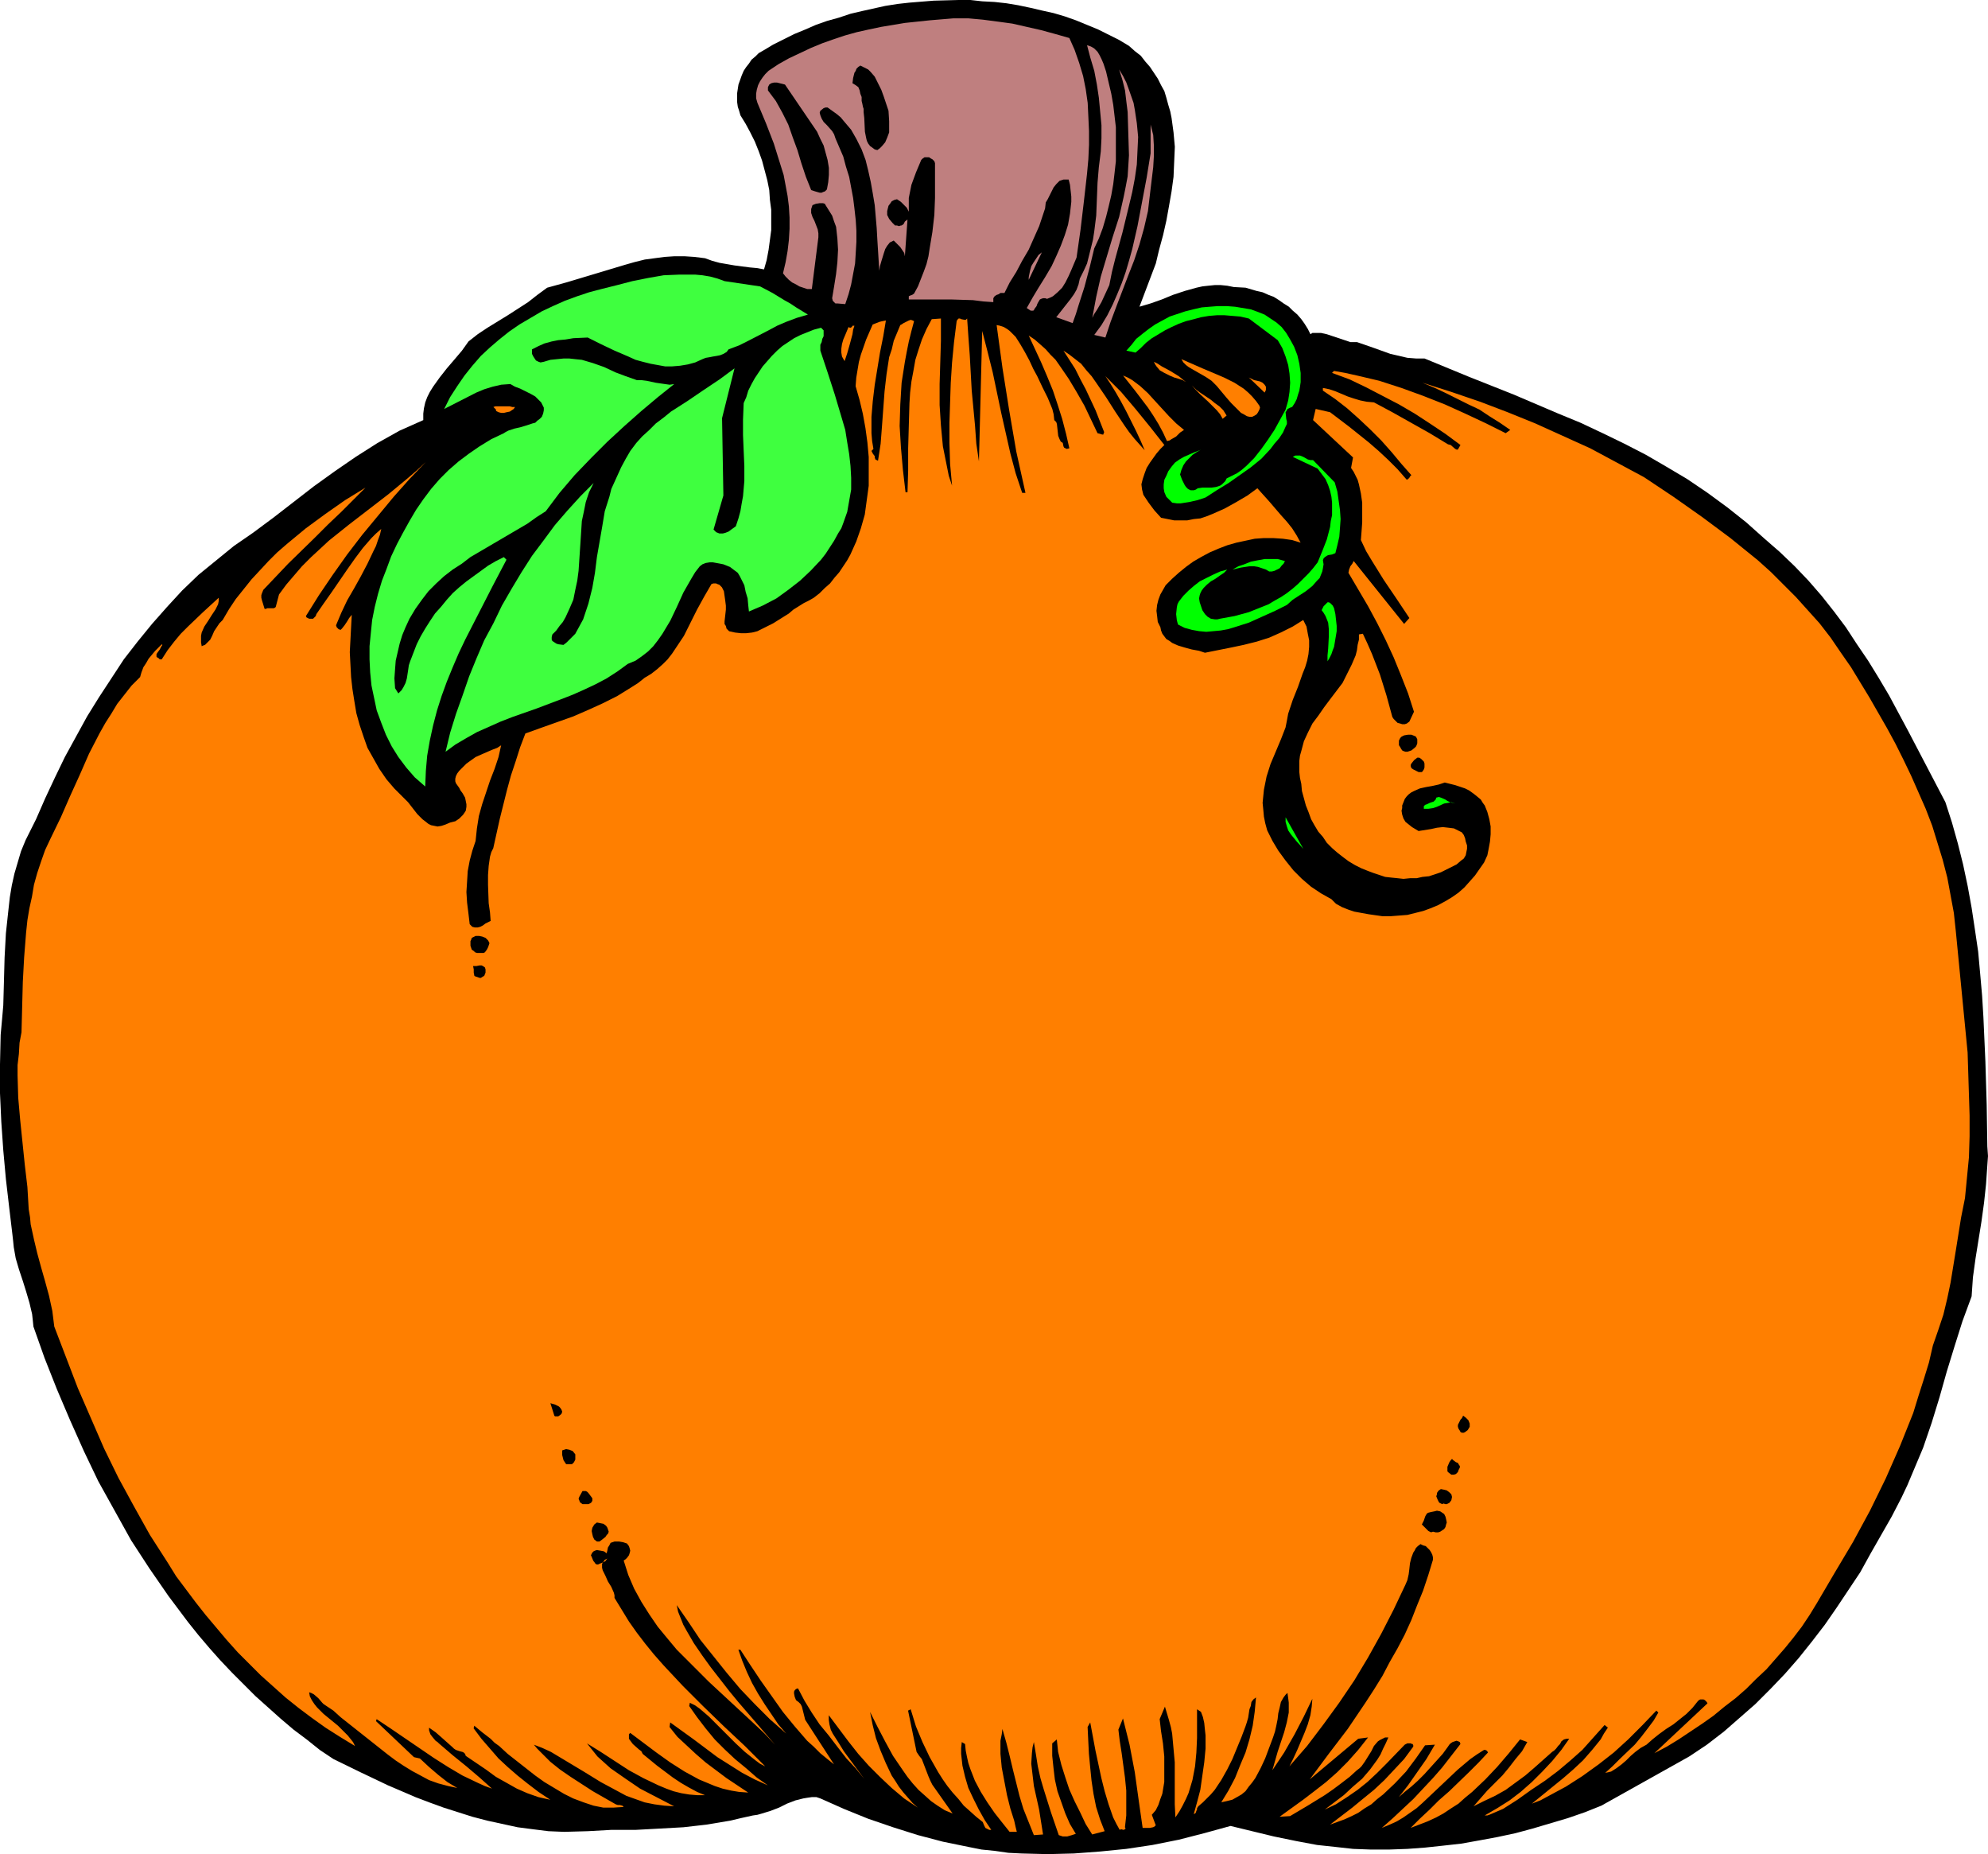 <?xml version="1.0" encoding="UTF-8" standalone="no"?>
<svg
   version="1.0"
   width="129.724mm"
   height="120.964mm"
   id="svg36"
   sodipodi:docname="Pumpkin 05.wmf"
   xmlns:inkscape="http://www.inkscape.org/namespaces/inkscape"
   xmlns:sodipodi="http://sodipodi.sourceforge.net/DTD/sodipodi-0.dtd"
   xmlns="http://www.w3.org/2000/svg"
   xmlns:svg="http://www.w3.org/2000/svg">
  <sodipodi:namedview
     id="namedview36"
     pagecolor="#ffffff"
     bordercolor="#000000"
     borderopacity="0.25"
     inkscape:showpageshadow="2"
     inkscape:pageopacity="0.0"
     inkscape:pagecheckerboard="0"
     inkscape:deskcolor="#d1d1d1"
     inkscape:document-units="mm" />
  <defs
     id="defs1">
    <pattern
       id="WMFhbasepattern"
       patternUnits="userSpaceOnUse"
       width="6"
       height="6"
       x="0"
       y="0" />
  </defs>
  <path
     style="fill:#000000;fill-opacity:1;fill-rule:evenodd;stroke:none"
     d="m 278.436,11.312 1.454,1.293 1.454,1.131 1.131,1.454 1.131,1.293 0.97,1.454 0.97,1.454 0.808,1.616 0.808,1.454 0.485,1.616 0.485,1.778 0.485,1.616 0.323,1.616 0.485,3.555 0.323,3.555 -0.162,3.717 -0.162,3.717 -0.485,3.555 -0.646,3.717 -0.646,3.555 -0.808,3.555 -0.97,3.555 -0.808,3.394 -4.04,10.666 2.747,-0.808 2.747,-0.97 2.747,-1.131 2.909,-0.97 2.909,-0.808 1.454,-0.323 1.454,-0.162 1.616,-0.162 h 1.454 l 1.616,0.162 1.616,0.323 2.909,0.162 2.747,0.808 1.454,0.323 1.454,0.646 1.293,0.485 1.293,0.808 1.131,0.808 1.293,0.808 0.97,0.97 1.131,0.97 0.97,1.131 0.808,1.131 0.808,1.293 0.646,1.293 0.485,-0.323 h 0.646 1.454 l 1.454,0.323 1.454,0.485 2.909,0.97 1.454,0.485 h 1.616 l 4.202,1.454 4.04,1.454 2.101,0.485 2.101,0.485 2.101,0.162 h 2.101 l 10.989,4.525 10.989,4.363 10.989,4.687 5.494,2.262 5.494,2.586 5.333,2.586 5.333,2.747 5.01,2.909 5.171,3.071 5.01,3.394 4.848,3.555 4.686,3.717 4.525,4.04 3.717,3.232 3.717,3.555 3.394,3.555 3.232,3.717 3.07,3.879 2.909,3.879 2.747,4.202 2.747,4.04 2.586,4.202 2.586,4.363 4.686,8.727 9.211,17.615 1.616,5.01 1.454,5.171 1.293,5.171 1.131,5.333 0.97,5.333 0.808,5.333 0.808,5.495 0.485,5.333 0.485,5.495 0.323,5.333 0.485,10.828 0.323,10.666 0.162,10.343 0.162,2.424 -0.162,2.262 -0.323,4.687 -0.485,4.525 -0.646,4.687 -1.454,9.05 -0.646,4.687 -0.323,4.687 -2.262,6.141 -1.939,6.141 -1.939,6.303 -1.778,6.303 -1.939,6.303 -2.101,6.141 -1.293,3.071 -1.293,3.071 -1.293,3.071 -1.454,3.071 -2.424,4.687 -2.586,4.525 -2.586,4.525 -2.586,4.687 -2.909,4.363 -2.909,4.363 -2.909,4.202 -3.232,4.202 -3.232,4.04 -3.394,3.879 -3.555,3.717 -3.717,3.717 -3.878,3.394 -3.878,3.394 -4.202,3.232 -4.363,2.909 -21.654,12.12 -4.04,1.616 -4.202,1.454 -4.363,1.293 -4.363,1.293 -4.202,1.131 -4.525,0.97 -4.363,0.808 -4.525,0.808 -4.363,0.485 -4.525,0.485 -4.363,0.323 -4.525,0.162 h -4.525 l -4.363,-0.162 -4.363,-0.485 -4.525,-0.485 -5.171,-0.97 -5.494,-1.131 -5.333,-1.293 -5.333,-1.293 -6.464,1.778 -6.302,1.616 -6.464,1.293 -6.464,0.97 -6.464,0.646 -6.464,0.485 -6.464,0.162 -6.464,-0.162 -3.232,-0.162 -3.394,-0.485 -3.232,-0.323 -3.232,-0.646 -6.302,-1.293 -6.141,-1.616 -6.141,-1.939 -6.141,-2.101 -5.979,-2.424 -5.818,-2.586 -0.97,-0.323 h -1.131 l -1.131,0.162 -0.97,0.162 -1.939,0.485 -2.101,0.808 -1.939,0.97 -2.101,0.808 -2.101,0.646 -1.131,0.323 -1.131,0.162 -2.909,0.646 -2.747,0.646 -2.909,0.485 -2.909,0.485 -5.656,0.646 -5.818,0.323 -5.979,0.323 h -5.979 l -5.818,0.323 -5.818,0.162 -3.878,-0.162 -3.878,-0.485 -3.717,-0.485 -3.717,-0.808 -3.717,-0.808 -3.717,-0.97 -3.555,-1.131 -3.555,-1.131 -3.555,-1.293 -3.394,-1.293 -6.787,-2.909 -6.787,-3.232 -6.626,-3.232 -3.394,-2.262 -3.232,-2.586 -3.232,-2.424 -3.232,-2.747 -3.07,-2.747 -3.07,-2.747 -2.909,-2.909 -2.909,-2.909 -2.909,-3.071 -2.586,-2.909 -2.747,-3.232 -2.586,-3.232 -2.424,-3.232 -2.424,-3.232 -4.686,-6.787 -4.525,-6.949 -4.04,-7.272 -4.04,-7.272 -3.555,-7.434 -3.394,-7.596 -3.232,-7.596 -3.07,-7.757 L 8.242,327.092 8.08,325.476 7.918,324.021 7.272,321.274 6.464,318.527 5.656,315.941 4.686,313.032 3.878,310.285 3.394,307.537 3.232,305.921 3.07,304.467 2.262,297.679 1.454,290.73 0.808,283.619 0.323,276.67 0,269.56 v -7.111 l 0.162,-7.272 0.323,-3.555 0.323,-3.717 0.162,-5.818 0.162,-5.979 0.323,-5.979 0.646,-5.979 0.323,-2.909 0.485,-2.909 0.646,-2.909 0.808,-2.747 0.808,-2.747 1.131,-2.747 1.293,-2.586 1.293,-2.586 2.262,-5.171 2.424,-5.171 2.424,-5.01 2.747,-5.01 2.747,-5.01 2.909,-4.687 3.07,-4.687 3.07,-4.687 3.394,-4.363 3.555,-4.363 3.717,-4.202 3.717,-4.04 4.04,-3.879 4.363,-3.555 4.363,-3.555 4.686,-3.232 5.01,-3.717 5.01,-3.879 5.01,-3.879 5.171,-3.717 5.171,-3.555 5.333,-3.394 5.494,-3.071 2.909,-1.293 2.909,-1.293 v -1.616 l 0.162,-1.293 0.323,-1.454 0.485,-1.293 0.646,-1.293 0.808,-1.293 1.616,-2.262 1.778,-2.262 1.939,-2.262 1.778,-2.101 1.616,-2.262 2.262,-1.778 2.424,-1.616 5.01,-3.071 5.01,-3.232 2.262,-1.778 2.424,-1.778 4.686,-1.293 4.848,-1.454 4.848,-1.454 4.848,-1.454 2.262,-0.646 2.586,-0.646 2.424,-0.323 2.424,-0.323 2.424,-0.162 h 2.586 l 2.424,0.162 2.586,0.323 1.778,0.646 1.778,0.485 3.717,0.646 3.717,0.485 1.778,0.162 1.778,0.323 0.646,-2.262 0.485,-2.586 0.323,-2.424 0.323,-2.424 V 54.3 51.714 l -0.323,-2.424 -0.162,-2.424 -0.485,-2.424 -0.646,-2.424 -0.646,-2.424 -0.808,-2.262 -0.97,-2.424 -1.131,-2.262 -1.131,-2.101 -1.293,-2.101 -0.323,-1.131 -0.323,-0.97 -0.162,-1.131 V 22.948 l 0.323,-2.101 0.808,-2.262 0.485,-1.131 0.646,-0.97 0.646,-0.808 0.646,-0.97 0.97,-0.808 0.808,-0.808 1.131,-0.646 2.424,-1.454 2.586,-1.293 2.586,-1.293 2.747,-1.131 2.586,-1.131 2.747,-0.97 2.909,-0.808 2.909,-0.97 2.747,-0.646 2.909,-0.646 2.909,-0.646 3.07,-0.485 2.909,-0.323 5.979,-0.485 L 236.421,0 h 2.909 l 2.909,0.323 3.07,0.162 2.909,0.323 2.909,0.485 3.07,0.646 2.747,0.646 2.909,0.646 2.747,0.808 2.747,0.97 2.747,1.131 2.747,1.131 2.586,1.293 2.586,1.293 z"
     id="path1" />
  <path
     style="fill:#bf7f7f;fill-opacity:1;fill-rule:evenodd;stroke:none"
     d="m 263.731,9.373 1.293,2.909 1.131,3.232 0.97,3.232 0.646,3.232 0.485,3.394 0.162,3.394 0.162,3.555 v 3.394 l -0.162,3.555 -0.323,3.555 -0.808,7.111 -0.808,6.787 -0.97,6.787 -1.293,3.071 -0.646,1.454 -0.808,1.616 -0.808,1.293 -1.131,1.131 -1.131,0.97 -0.646,0.323 -0.808,0.323 -0.485,-0.162 h -0.485 l -0.485,0.162 -0.323,0.162 -0.485,0.808 -0.162,0.323 -0.162,0.485 -0.485,0.646 -0.162,0.323 -0.162,0.162 h -0.323 -0.323 l -0.485,-0.323 -0.485,-0.323 1.454,-2.586 1.454,-2.424 1.616,-2.586 1.616,-2.747 1.131,-2.424 1.131,-2.586 0.97,-2.586 0.808,-2.586 0.485,-2.747 0.323,-2.909 v -1.293 l -0.162,-1.454 -0.162,-1.454 -0.323,-1.293 h -0.646 -0.646 l -0.485,0.162 -0.485,0.162 -0.808,0.808 -0.646,0.808 -0.97,1.939 -0.485,0.97 -0.485,0.808 -0.162,1.454 -0.485,1.454 -0.97,2.909 -1.293,2.909 -1.293,2.909 -1.616,2.747 -1.454,2.747 -1.616,2.586 -1.293,2.586 h -0.485 -0.485 l -0.485,0.323 -0.485,0.162 -0.485,0.323 -0.323,0.485 v 0.485 0.485 l -2.424,-0.162 -2.586,-0.323 -5.171,-0.162 h -5.333 -5.333 V 73.531 73.208 73.046 l 0.323,-0.162 0.485,-0.162 0.485,-0.323 0.97,-1.778 1.454,-3.717 0.646,-1.778 0.485,-1.939 0.323,-2.101 0.646,-3.879 0.485,-4.202 0.162,-4.202 V 40.24 l -0.162,-0.485 -0.485,-0.485 -0.323,-0.162 -0.485,-0.323 h -0.485 -0.646 l -0.485,0.323 -0.323,0.323 -1.293,3.071 -1.131,3.071 -0.323,1.616 -0.323,1.616 v 1.616 1.778 l -0.485,-0.97 -0.646,-0.646 -0.808,-0.808 -0.97,-0.646 -0.646,0.162 -0.646,0.323 -0.323,0.485 -0.485,0.646 -0.162,0.646 -0.162,0.646 v 0.485 0.485 l 0.485,0.97 0.808,0.97 0.323,0.323 0.323,0.323 h 0.485 l 0.485,0.162 0.485,-0.162 h 0.162 l 0.485,-0.323 0.323,-0.646 0.646,-0.485 -0.646,9.05 -0.162,-0.808 -0.323,-0.485 -0.646,-0.97 -0.808,-0.808 -0.808,-0.808 -0.97,0.485 -0.646,0.808 -0.485,0.808 -0.323,0.97 -0.646,2.101 -0.323,1.131 -0.162,1.131 -0.162,-2.424 -0.162,-2.586 -0.162,-2.586 -0.162,-2.909 -0.485,-5.656 -0.485,-2.909 -0.485,-2.747 -0.646,-2.909 -0.646,-2.586 -0.97,-2.586 -1.293,-2.586 -1.293,-2.262 -1.778,-2.101 -0.808,-0.97 -0.97,-0.808 -1.131,-0.808 -1.131,-0.808 h -0.485 l -0.485,0.162 -0.808,0.646 -0.162,0.485 0.162,0.646 0.323,0.808 0.485,0.808 0.808,0.808 1.293,1.454 0.485,0.808 0.323,0.97 0.97,2.262 0.97,2.262 0.646,2.424 0.808,2.586 0.485,2.586 0.485,2.586 0.323,2.586 0.323,2.909 0.162,2.586 v 2.747 l -0.162,2.747 -0.162,2.586 -0.485,2.586 -0.485,2.586 -0.646,2.424 -0.808,2.424 -1.939,-0.162 h -0.485 l -0.323,-0.323 -0.323,-0.323 -0.162,-0.646 0.485,-2.909 0.485,-3.071 0.323,-2.909 0.162,-3.071 -0.162,-2.747 -0.162,-1.454 -0.162,-1.454 -0.485,-1.293 -0.485,-1.454 -0.808,-1.293 -0.808,-1.293 -0.162,-0.323 -0.485,-0.162 h -0.808 l -0.97,0.162 -0.808,0.323 -0.323,0.97 v 0.97 l 0.323,0.97 0.485,0.97 0.808,2.101 0.162,0.97 v 0.97 l -1.616,12.767 h -1.131 l -0.97,-0.323 -0.97,-0.323 -0.808,-0.485 -0.97,-0.485 -0.808,-0.646 -0.808,-0.808 -0.646,-0.808 0.646,-2.747 0.485,-2.747 0.323,-2.747 0.162,-2.747 v -2.747 l -0.162,-2.747 -0.323,-2.586 -0.485,-2.586 -0.485,-2.586 -0.808,-2.586 -0.808,-2.586 -0.808,-2.586 -1.939,-5.01 -2.101,-5.01 -0.323,-1.131 v -1.131 l 0.162,-0.97 0.323,-1.131 0.485,-0.97 0.646,-0.97 0.646,-0.808 0.808,-0.808 2.424,-1.616 2.586,-1.454 2.747,-1.293 2.747,-1.293 2.747,-1.131 2.747,-0.97 2.909,-0.97 2.909,-0.808 2.909,-0.646 3.07,-0.646 5.818,-0.97 6.141,-0.646 5.818,-0.485 h 3.717 l 3.555,0.323 3.717,0.485 3.555,0.485 3.555,0.808 3.555,0.808 3.555,0.97 z"
     id="path2" />
  <path
     style="fill:#bf7f7f;fill-opacity:1;fill-rule:evenodd;stroke:none"
     d="m 272.78,17.615 0.646,2.747 0.646,2.747 0.485,2.747 0.323,2.747 0.323,2.747 v 2.909 2.747 2.747 l -0.323,2.909 -0.323,2.747 -0.485,2.747 -0.646,2.747 -0.646,2.586 -0.808,2.747 -0.97,2.586 -1.131,2.424 -1.131,4.687 -1.293,4.848 -1.454,4.525 -0.646,2.101 -0.808,2.262 -4.04,-1.454 1.778,-2.262 1.778,-2.262 0.808,-1.131 0.646,-1.131 0.485,-1.293 0.323,-1.454 0.97,-1.939 0.808,-1.778 0.485,-1.939 0.485,-1.939 0.485,-1.939 0.323,-2.101 0.485,-3.879 0.162,-4.04 0.162,-4.04 0.323,-3.879 0.485,-3.879 0.162,-3.232 V 30.867 l -0.323,-3.394 -0.323,-3.394 -0.485,-3.232 -0.646,-3.394 -0.97,-3.232 -0.808,-3.071 0.97,0.323 0.808,0.485 0.808,0.808 0.485,0.808 0.485,0.97 0.485,1.131 z"
     id="path3" />
  <path
     style="fill:#000000;fill-opacity:1;fill-rule:evenodd;stroke:none"
     d="m 219.129,27.312 0.162,2.586 v 1.454 1.293 l -0.485,1.293 -0.485,1.131 -0.808,0.97 -0.485,0.485 -0.646,0.485 -0.646,-0.162 -0.646,-0.485 -0.485,-0.323 -0.485,-0.646 -0.323,-0.646 -0.162,-0.646 -0.323,-1.616 -0.162,-3.394 -0.162,-1.454 v -0.808 l -0.162,-0.485 -0.162,-0.808 -0.162,-0.646 v -0.97 l -0.323,-0.808 -0.162,-0.808 -0.323,-0.808 -0.646,-0.485 -0.808,-0.485 0.162,-1.293 0.323,-1.293 0.323,-0.485 0.162,-0.485 0.485,-0.485 0.485,-0.323 0.646,0.323 0.646,0.323 0.646,0.323 0.646,0.646 0.97,1.131 0.808,1.616 0.808,1.616 0.646,1.778 z"
     id="path4" />
  <path
     style="fill:#000000;fill-opacity:1;fill-rule:evenodd;stroke:none"
     d="m 201.515,32.483 0.808,1.778 0.808,1.616 0.485,1.778 0.485,1.778 0.323,1.939 v 1.778 l -0.162,1.778 -0.323,1.778 -0.485,0.485 -0.485,0.162 -0.323,0.162 h -0.485 l -1.131,-0.323 -0.97,-0.323 -1.293,-3.232 -1.131,-3.394 -0.97,-3.232 -1.131,-3.071 -1.131,-3.232 -1.454,-2.909 -1.616,-2.909 -0.97,-1.293 -0.97,-1.293 v -0.485 -0.323 l 0.323,-0.646 0.485,-0.323 0.646,-0.162 h 0.808 l 0.646,0.162 0.646,0.162 0.646,0.162 z"
     id="path5" />
  <path
     style="fill:#bf7f7f;fill-opacity:1;fill-rule:evenodd;stroke:none"
     d="m 273.588,70.299 -0.97,2.101 -0.97,2.101 -1.131,1.939 -0.646,0.97 -0.485,0.97 0.485,-2.586 0.485,-2.586 1.131,-5.01 1.454,-4.848 1.454,-4.848 1.616,-5.01 1.131,-5.01 0.485,-2.424 0.485,-2.586 0.162,-2.586 0.162,-2.586 -0.162,-5.333 -0.162,-5.333 -0.323,-2.586 -0.323,-2.747 -0.646,-2.586 -0.808,-2.586 0.97,1.616 0.808,1.616 0.646,1.778 1.131,3.232 0.323,1.778 0.485,3.232 0.323,3.394 -0.162,3.394 -0.162,3.394 -0.485,3.394 -0.646,3.394 -0.808,3.394 -1.616,6.626 -1.778,6.464 -0.808,3.232 z"
     id="path6" />
  <path
     style="fill:#bf7f7f;fill-opacity:1;fill-rule:evenodd;stroke:none"
     d="m 283.123,52.037 -0.97,4.202 -1.131,4.04 -1.293,3.879 -1.454,3.717 -2.909,7.596 -1.454,3.879 -1.293,3.879 -2.747,-0.646 1.778,-2.424 1.454,-2.424 1.293,-2.586 1.131,-2.586 1.131,-2.747 0.97,-2.747 0.808,-2.747 0.808,-2.909 1.293,-5.656 2.262,-11.959 0.97,-5.979 v -7.111 l 0.646,2.586 0.162,2.586 v 2.586 l -0.162,2.747 -0.646,5.333 z"
     id="path7" />
  <path
     style="fill:#3fff3f;fill-opacity:1;fill-rule:evenodd;stroke:none"
     d="m 187.456,70.622 3.07,1.616 2.909,1.778 1.454,0.808 1.454,0.97 2.909,1.778 -2.747,0.808 -2.586,0.97 -2.262,0.97 -2.424,1.293 -4.686,2.424 -2.262,1.131 -2.586,0.97 -0.485,0.646 -0.808,0.485 -0.808,0.323 -0.808,0.162 -0.97,0.162 -0.808,0.162 -0.97,0.162 -0.808,0.323 -1.778,0.808 -1.778,0.485 -1.939,0.323 -1.939,0.162 h -1.778 l -1.778,-0.323 -1.778,-0.323 -1.939,-0.485 -1.778,-0.485 -1.778,-0.808 -3.394,-1.454 -3.394,-1.616 -3.232,-1.616 -3.555,0.162 -1.939,0.323 -1.778,0.162 -1.616,0.323 -1.778,0.485 -1.454,0.646 -1.616,0.808 v 0.485 0.646 l 0.323,0.646 0.323,0.485 0.323,0.485 0.646,0.323 0.485,0.162 0.808,-0.162 1.616,-0.485 1.616,-0.162 1.616,-0.162 h 1.454 l 1.454,0.162 1.616,0.162 2.747,0.808 2.747,0.97 2.747,1.293 2.586,0.97 2.747,0.97 h 1.131 l 1.293,0.162 2.262,0.485 2.262,0.323 1.131,0.162 1.131,-0.162 -4.04,3.232 -4.04,3.394 -4.202,3.717 -4.202,3.879 -4.04,4.04 -4.04,4.202 -3.717,4.363 -3.394,4.525 -2.262,1.454 -2.262,1.616 -4.686,2.747 -4.686,2.747 -4.686,2.747 -2.101,1.616 -2.262,1.454 -2.101,1.616 -1.939,1.778 -1.939,1.939 -1.616,2.101 -1.616,2.262 -1.454,2.424 -0.97,2.101 -0.808,1.939 -0.646,2.101 -0.485,2.101 -0.485,2.101 -0.162,2.101 -0.162,2.263 0.162,2.424 0.808,1.293 0.808,-0.808 0.485,-0.808 0.485,-0.97 0.323,-1.131 0.323,-2.101 0.162,-1.131 0.323,-0.97 0.808,-2.101 0.808,-2.101 0.97,-1.939 1.131,-1.939 1.131,-1.778 1.293,-1.939 1.454,-1.616 1.454,-1.778 1.454,-1.616 1.616,-1.454 1.778,-1.454 1.778,-1.293 1.778,-1.293 1.778,-1.293 1.939,-1.131 1.939,-0.97 0.646,0.646 -3.394,6.464 -3.394,6.626 -3.394,6.626 -1.616,3.394 -1.454,3.394 -1.454,3.555 -1.293,3.555 -1.131,3.555 -0.97,3.717 -0.808,3.717 -0.646,3.717 -0.323,3.717 -0.162,3.879 -2.586,-2.263 -2.101,-2.424 -1.939,-2.586 -1.616,-2.586 -1.454,-2.909 -1.131,-2.909 -1.131,-3.071 -0.646,-3.071 -0.646,-3.071 -0.323,-3.232 -0.162,-3.232 v -3.232 l 0.323,-3.232 0.323,-3.232 0.646,-3.232 0.808,-3.232 0.97,-3.232 1.131,-2.909 1.131,-3.071 1.454,-3.071 1.454,-2.747 1.616,-2.909 1.616,-2.747 1.778,-2.586 1.939,-2.586 2.101,-2.424 2.262,-2.262 2.424,-2.101 2.586,-1.939 2.586,-1.778 2.909,-1.778 3.07,-1.454 0.485,-0.323 0.646,-0.323 1.454,-0.485 1.454,-0.323 1.616,-0.485 1.454,-0.485 0.646,-0.162 0.485,-0.485 0.646,-0.485 0.485,-0.485 0.323,-0.808 0.162,-0.808 v -0.646 l -0.323,-0.646 -0.323,-0.646 -0.485,-0.485 -0.97,-0.97 -1.131,-0.646 -1.293,-0.646 -1.293,-0.646 -1.293,-0.485 -1.131,-0.646 -2.262,0.162 -2.101,0.485 -2.101,0.646 -1.939,0.808 -7.918,4.04 1.454,-2.909 1.778,-2.747 1.778,-2.586 1.939,-2.424 2.101,-2.424 2.262,-2.101 2.262,-1.939 2.424,-1.939 2.586,-1.778 2.747,-1.616 2.747,-1.616 2.747,-1.293 2.909,-1.293 3.07,-1.131 2.909,-0.97 3.07,-0.808 3.878,-0.97 3.717,-0.97 4.04,-0.808 3.717,-0.646 3.878,-0.162 h 1.939 1.939 l 1.778,0.162 1.939,0.323 1.778,0.485 1.778,0.646 z"
     id="path8" />
  <path
     style="fill:#bf7f7f;fill-opacity:1;fill-rule:evenodd;stroke:none"
     d="M 253.712,69.006 V 68.36 l 0.323,-1.616 0.323,-1.131 0.485,-0.808 0.646,-0.97 0.646,-0.97 0.808,-0.646 z"
     id="path9" />
  <path
     style="fill:#ff7f00;fill-opacity:1;fill-rule:evenodd;stroke:none"
     d="m 218.483,79.026 -0.646,3.879 -0.808,4.04 -1.293,7.919 -0.485,4.04 -0.323,3.879 v 2.101 1.939 l 0.162,1.939 0.323,1.939 -0.323,0.323 -0.162,0.162 0.162,0.323 0.162,0.323 0.485,0.646 v 0.323 l 0.162,0.485 0.646,0.323 0.646,-4.202 0.323,-4.202 0.646,-8.727 0.485,-4.202 0.646,-4.202 0.646,-1.939 0.485,-2.101 0.808,-1.939 0.808,-1.939 0.323,-0.162 0.485,-0.323 0.97,-0.485 0.323,-0.162 0.485,-0.162 0.485,0.162 0.323,0.162 -0.646,2.424 -0.646,2.586 -0.485,2.424 -0.485,2.586 -0.808,5.171 -0.323,5.333 -0.162,5.333 0.323,5.333 0.485,5.495 0.646,5.495 h 0.485 l 0.162,-5.333 v -5.495 l 0.162,-5.656 0.162,-5.495 0.162,-2.586 0.323,-2.747 0.485,-2.586 0.485,-2.747 0.808,-2.586 0.808,-2.424 1.131,-2.586 1.293,-2.424 2.262,-0.162 v 5.495 l -0.162,5.333 -0.162,5.333 v 5.171 l 0.323,5.01 0.485,5.171 0.485,2.424 0.485,2.424 0.485,2.424 0.808,2.424 -0.485,-5.333 -0.162,-5.171 v -5.01 l 0.162,-5.01 0.162,-4.848 0.323,-5.01 0.485,-5.01 0.646,-5.171 0.162,-0.323 0.323,-0.323 h 0.323 l 0.323,0.162 0.808,0.162 h 0.323 l 0.323,-0.323 0.323,4.687 0.323,4.363 0.485,8.727 0.808,8.565 0.323,4.525 0.646,4.363 0.808,-32.16 1.293,5.01 1.293,5.171 2.101,10.02 1.131,5.01 1.131,5.01 1.293,4.848 1.616,4.848 h 0.808 l -2.262,-10.181 -1.778,-10.343 -1.616,-10.181 -1.454,-10.666 0.808,0.162 0.97,0.323 0.808,0.485 0.646,0.485 0.808,0.808 0.646,0.646 1.131,1.778 1.131,1.939 1.131,2.101 0.97,2.101 0.97,1.778 1.293,2.747 0.646,1.293 0.646,1.293 1.131,2.747 0.323,1.293 0.162,1.454 0.485,0.485 0.162,0.485 0.162,1.454 0.162,1.454 0.323,0.808 0.323,0.646 0.323,0.162 0.162,0.162 0.162,0.808 0.162,0.323 0.323,0.162 0.323,0.162 0.646,-0.162 -0.808,-3.555 -0.97,-3.717 -1.131,-3.555 -1.131,-3.394 -1.454,-3.555 -1.454,-3.394 -3.07,-6.626 1.454,0.97 1.293,1.131 1.454,1.293 1.131,1.293 1.293,1.293 1.131,1.616 2.101,3.071 1.939,3.232 1.939,3.394 1.616,3.394 1.616,3.394 0.646,0.162 0.485,0.162 h 0.323 v -0.162 l 0.162,-0.323 v -0.162 l -2.101,-5.333 -2.424,-5.171 -1.293,-2.424 -1.293,-2.586 -1.454,-2.262 -1.454,-2.262 1.454,0.97 1.454,1.131 1.454,1.131 1.293,1.616 1.293,1.454 1.131,1.616 2.424,3.555 1.131,1.778 1.131,1.778 2.262,3.394 1.131,1.616 1.293,1.616 1.293,1.454 1.293,1.454 -0.97,-2.263 -1.131,-2.424 -2.424,-4.848 -1.293,-2.424 -1.293,-2.262 -1.293,-2.101 -1.293,-1.939 1.939,1.939 1.939,1.939 3.555,4.202 3.555,4.363 1.778,2.262 1.778,2.262 -0.97,0.97 -0.97,1.131 -0.808,1.131 -0.808,1.131 -0.808,1.293 -0.485,1.293 -0.485,1.454 -0.323,1.293 0.162,1.293 0.323,1.293 0.646,0.97 0.646,0.97 1.454,1.939 1.616,1.778 1.616,0.323 1.616,0.323 h 1.616 1.616 l 1.616,-0.323 1.616,-0.162 1.454,-0.485 1.616,-0.646 2.909,-1.293 2.909,-1.616 2.747,-1.616 2.424,-1.778 2.909,3.232 2.909,3.394 1.454,1.616 1.293,1.616 1.131,1.778 0.97,1.778 -2.101,-0.646 -2.262,-0.323 -2.424,-0.162 h -2.262 l -2.262,0.162 -2.262,0.485 -2.262,0.485 -2.262,0.646 -2.101,0.808 -2.262,0.97 -2.101,1.131 -1.939,1.131 -1.778,1.293 -1.778,1.454 -1.616,1.454 -1.616,1.616 -0.646,1.131 -0.646,1.131 -0.485,1.293 -0.323,1.293 -0.162,1.454 0.162,1.293 0.162,1.454 0.646,1.293 0.162,0.808 0.323,0.808 0.485,0.646 0.485,0.646 0.808,0.485 0.646,0.485 1.454,0.646 1.616,0.485 1.778,0.485 1.778,0.323 1.454,0.485 3.232,-0.646 3.232,-0.646 3.07,-0.646 3.232,-0.808 3.07,-0.97 2.909,-1.293 2.909,-1.454 2.586,-1.616 0.808,1.616 0.323,1.778 0.323,1.616 v 1.616 l -0.162,1.778 -0.323,1.616 -0.485,1.616 -0.646,1.616 -1.131,3.232 -1.293,3.232 -1.131,3.394 -0.323,1.778 -0.323,1.616 -1.131,2.909 -1.293,3.071 -1.293,3.071 -0.97,3.071 -0.323,1.616 -0.323,1.616 -0.162,1.616 -0.162,1.616 0.162,1.616 0.162,1.778 0.323,1.616 0.485,1.778 1.293,2.586 1.454,2.424 1.778,2.424 1.939,2.424 2.101,2.101 2.262,1.939 2.424,1.616 2.586,1.454 1.131,1.131 1.454,0.808 1.616,0.646 1.454,0.485 1.778,0.323 1.778,0.323 3.394,0.485 h 1.939 l 2.101,-0.162 2.101,-0.162 1.939,-0.485 1.939,-0.485 1.778,-0.646 1.939,-0.808 1.778,-0.97 1.616,-0.97 1.616,-1.131 1.454,-1.293 1.293,-1.454 1.293,-1.454 1.131,-1.616 1.131,-1.616 0.808,-1.778 0.323,-1.616 0.323,-1.778 0.162,-1.778 v -1.939 l -0.323,-1.778 -0.485,-1.778 -0.646,-1.616 -0.485,-0.646 -0.485,-0.808 -0.97,-0.808 -0.808,-0.646 -1.131,-0.808 -0.97,-0.485 -2.424,-0.808 -2.586,-0.646 -1.454,0.485 -1.454,0.323 -1.778,0.323 -1.454,0.323 -1.454,0.646 -0.646,0.323 -0.646,0.485 -0.485,0.485 -0.485,0.646 -0.323,0.808 -0.323,0.808 v 0.646 l -0.162,0.646 0.162,0.97 0.323,0.97 0.485,0.808 0.808,0.646 0.808,0.646 0.808,0.485 0.808,0.485 3.07,-0.485 1.454,-0.323 1.454,-0.162 1.454,0.162 1.293,0.162 0.646,0.323 0.646,0.323 0.646,0.323 0.485,0.646 0.323,0.808 0.162,0.808 0.323,0.97 v 0.808 l -0.162,0.808 -0.162,0.808 -0.485,0.808 -0.646,0.485 -1.131,0.97 -1.293,0.646 -1.293,0.646 -1.293,0.646 -1.454,0.485 -1.454,0.485 -1.616,0.162 -1.454,0.323 h -1.616 l -1.616,0.162 -1.454,-0.162 -1.616,-0.162 -1.454,-0.162 -1.454,-0.485 -1.454,-0.485 -1.293,-0.485 -1.616,-0.646 -1.616,-0.808 -1.616,-0.97 -1.293,-0.97 -1.454,-1.131 -1.293,-1.131 -1.293,-1.293 -0.97,-1.454 -1.131,-1.293 -0.97,-1.616 -0.808,-1.454 -0.646,-1.778 -0.646,-1.616 -0.485,-1.778 -0.485,-1.778 -0.162,-1.778 -0.323,-1.454 -0.162,-1.454 v -1.293 -1.454 l 0.162,-1.293 0.323,-1.131 0.646,-2.424 0.97,-2.101 1.131,-2.262 1.454,-1.939 1.454,-2.101 1.454,-1.939 3.07,-4.04 1.131,-2.262 1.131,-2.262 0.97,-2.262 0.323,-1.293 0.162,-1.293 0.323,-1.293 v -1.293 l 0.97,-0.162 1.131,2.424 1.131,2.586 1.939,5.01 1.616,5.171 1.454,5.333 0.323,0.485 0.485,0.485 0.485,0.485 0.646,0.162 0.485,0.162 h 0.646 l 0.485,-0.162 0.646,-0.485 1.131,-2.424 -1.454,-4.525 -1.778,-4.525 -1.778,-4.363 -1.939,-4.202 -2.101,-4.202 -2.262,-4.202 -4.848,-8.242 0.162,-0.808 0.323,-0.808 0.485,-0.646 0.323,-0.646 12.443,15.514 1.293,-1.454 -1.616,-2.424 -1.616,-2.424 -3.07,-4.525 -2.909,-4.687 -1.454,-2.424 -1.293,-2.747 0.162,-2.101 0.162,-2.262 v -2.263 -2.586 l -0.323,-2.262 -0.485,-2.262 -0.323,-1.131 -0.485,-0.97 -0.485,-0.97 -0.646,-0.97 0.485,-2.586 -9.858,-9.212 0.646,-2.747 3.555,0.808 4.686,3.555 4.848,3.879 2.424,2.101 2.424,2.262 2.262,2.263 2.262,2.586 0.323,-0.162 0.323,-0.323 0.162,-0.323 0.323,-0.323 -2.424,-2.747 -2.424,-2.909 -2.586,-2.909 -2.747,-2.747 -2.747,-2.586 -2.909,-2.586 -2.909,-2.262 -3.07,-2.101 v -0.646 l 1.616,0.323 1.454,0.485 3.07,1.293 1.454,0.485 1.616,0.485 1.616,0.323 1.778,0.162 4.525,2.424 9.211,5.171 4.525,2.747 0.646,0.162 1.131,0.97 0.323,0.162 h 0.323 l 0.646,-1.131 -3.717,-2.747 -3.878,-2.586 -3.717,-2.424 -3.878,-2.262 -4.04,-2.101 -4.04,-2.101 -4.04,-1.939 -4.363,-1.616 0.485,-0.485 2.747,0.485 2.909,0.646 5.494,1.293 5.494,1.778 5.333,1.939 5.333,2.101 5.01,2.262 5.171,2.424 4.848,2.424 1.131,-0.808 -2.586,-1.778 -2.586,-1.616 -2.424,-1.616 -2.747,-1.293 -5.494,-2.747 -2.747,-1.293 -3.07,-1.293 7.11,2.262 7.11,2.424 6.787,2.586 6.787,2.747 6.787,3.071 6.787,3.071 6.626,3.555 6.626,3.555 7.272,4.848 7.11,5.01 6.949,5.171 3.394,2.747 3.394,2.747 3.232,2.909 3.07,3.071 3.07,3.071 2.909,3.232 2.909,3.232 2.747,3.555 2.424,3.555 2.586,3.717 4.525,7.434 4.363,7.596 2.101,3.879 1.939,3.879 1.939,4.04 1.778,4.04 1.778,4.04 1.616,4.202 1.293,4.202 1.293,4.202 1.131,4.363 0.808,4.363 0.808,4.363 0.485,4.525 2.909,29.897 0.323,10.343 0.162,5.171 v 5.171 l -0.162,5.171 -0.485,5.01 -0.485,5.01 -0.485,2.424 -0.485,2.424 -1.293,8.08 -1.293,7.919 -0.808,3.879 -0.97,4.04 -1.293,3.879 -1.293,3.717 -0.97,4.202 -1.293,4.202 -1.293,4.04 -1.293,4.202 -1.616,4.04 -1.616,4.04 -1.778,4.04 -1.778,4.04 -3.878,7.919 -4.202,7.757 -4.525,7.596 -4.363,7.434 -1.778,2.909 -1.939,2.909 -2.101,2.747 -2.101,2.586 -2.262,2.586 -2.262,2.586 -2.586,2.424 -2.424,2.424 -2.586,2.263 -2.747,2.101 -2.747,2.262 -2.747,1.939 -5.818,3.879 -2.909,1.778 -3.07,1.616 13.09,-12.282 -0.162,-0.323 -0.162,-0.162 -0.323,-0.323 -0.323,-0.162 h -0.808 l -0.323,0.162 -0.323,0.323 -1.293,1.616 -1.454,1.454 -1.616,1.293 -1.616,1.293 -1.778,1.131 -1.778,1.293 -1.616,1.293 -1.454,1.293 -1.454,0.808 -1.293,0.97 -1.131,0.97 -1.131,1.131 -1.131,0.97 -1.293,0.97 -1.293,0.808 -0.646,0.162 -0.808,0.162 1.778,-1.616 1.778,-1.778 3.717,-3.555 1.616,-1.939 1.616,-2.101 1.454,-1.939 1.131,-1.939 -0.485,-0.485 -3.394,3.555 -3.555,3.555 -3.555,3.232 -3.717,2.909 -4.04,2.909 -4.04,2.586 -4.202,2.262 -2.101,1.131 -2.101,0.808 2.586,-2.101 2.586,-2.101 2.586,-2.101 2.424,-2.101 2.424,-2.262 2.262,-2.586 2.101,-2.586 0.808,-1.454 0.97,-1.454 -0.808,-0.646 -2.747,3.071 -2.747,3.071 -2.909,2.586 -3.07,2.586 -3.232,2.424 -3.394,2.262 -3.394,2.424 -3.555,2.262 -1.131,0.485 -1.131,0.485 -1.131,0.485 -0.485,0.162 h -0.646 l 3.07,-1.778 3.07,-1.939 2.747,-2.101 2.747,-2.424 2.586,-2.586 2.424,-2.586 2.262,-2.747 1.939,-2.747 h -0.323 -0.323 l -0.646,0.162 -0.646,0.485 -0.323,0.646 -0.485,0.485 -0.485,0.646 -0.485,0.485 -0.485,0.323 -4.363,3.879 -2.262,1.939 -2.424,1.778 -2.424,1.778 -2.586,1.454 -2.747,1.293 -2.586,1.293 3.394,-3.879 3.717,-3.717 1.616,-1.939 1.616,-2.101 1.616,-1.939 1.293,-2.263 -1.778,-0.646 -2.747,3.394 -2.909,3.394 -2.909,3.071 -3.232,3.071 -1.778,1.454 -1.616,1.454 -1.778,1.131 -1.939,1.293 -1.778,0.97 -2.101,0.97 -2.101,0.808 -2.101,0.808 2.262,-2.262 2.424,-2.262 2.262,-2.262 2.586,-2.262 4.848,-4.687 2.424,-2.424 2.262,-2.424 -0.162,-0.323 -0.162,-0.162 -0.323,-0.162 h -0.323 l -1.778,1.131 -1.616,1.131 -3.07,2.586 -2.909,2.747 -2.909,2.747 -2.909,2.747 -1.454,1.293 -1.616,1.131 -1.616,1.131 -1.616,0.97 -1.778,0.808 -1.939,0.808 2.747,-2.424 2.586,-2.424 2.424,-2.263 2.424,-2.586 2.424,-2.586 2.262,-2.586 2.262,-2.909 2.262,-2.909 -0.162,-0.485 -0.323,-0.162 -0.485,-0.162 -0.485,0.162 -0.485,0.162 -0.485,0.323 -0.323,0.323 -0.323,0.485 -1.293,1.778 -1.454,1.616 -3.07,3.394 -1.616,1.616 -1.616,1.454 -1.616,1.293 -1.454,1.293 1.131,-1.454 1.131,-1.454 2.262,-3.232 2.262,-3.232 2.101,-3.555 -2.424,0.162 -2.262,3.232 -2.424,3.232 -2.747,2.909 -2.909,2.747 -1.454,1.131 -1.454,1.293 -1.616,0.97 -1.616,1.131 -1.616,0.808 -1.778,0.808 -1.778,0.646 -1.778,0.646 5.494,-4.202 2.747,-2.262 2.586,-2.101 2.586,-2.424 2.424,-2.586 2.424,-2.586 2.262,-3.071 v -0.323 l -0.162,-0.323 h -0.162 l -0.323,-0.162 h -0.808 l -0.646,0.323 -4.525,4.687 -2.262,2.262 -2.424,2.262 -2.424,1.939 -2.586,1.778 -2.747,1.778 -2.747,1.293 4.686,-3.555 2.262,-2.101 2.262,-1.939 1.939,-2.262 1.778,-2.424 0.808,-1.293 0.646,-1.454 0.646,-1.293 0.646,-1.454 h -0.808 l -0.646,0.323 -0.646,0.323 -0.485,0.323 -0.97,1.131 -0.646,1.293 -0.808,1.293 -0.808,1.293 -0.808,1.131 -0.485,0.485 -0.646,0.485 -1.778,1.616 -2.101,1.616 -1.939,1.454 -2.101,1.454 -4.202,2.586 -4.363,2.586 -2.586,0.162 5.818,-4.202 2.747,-2.101 2.909,-2.263 2.747,-2.424 2.586,-2.586 2.586,-2.909 2.424,-3.071 -2.424,0.323 -11.958,10.02 4.686,-6.303 4.686,-6.141 4.363,-6.464 2.101,-3.232 2.101,-3.394 1.778,-3.394 1.939,-3.394 1.778,-3.394 1.616,-3.555 1.454,-3.717 1.454,-3.555 1.293,-3.879 1.131,-3.717 v -0.646 l -0.162,-0.646 -0.323,-0.646 -0.323,-0.485 -0.485,-0.485 -0.485,-0.485 -0.646,-0.162 -0.646,-0.323 -0.646,0.485 -0.485,0.485 -0.323,0.646 -0.323,0.485 -0.485,1.293 -0.323,1.293 -0.162,1.454 -0.162,1.293 -0.323,1.454 -0.485,1.131 -2.909,6.141 -3.07,5.979 -3.232,5.818 -3.394,5.656 -3.717,5.495 -3.878,5.333 -4.04,5.333 -4.363,5.01 0.97,-1.939 0.97,-2.101 1.778,-4.202 0.808,-2.101 0.646,-2.262 0.323,-2.101 0.162,-1.939 -2.101,4.363 -2.262,4.363 -2.586,4.525 -2.909,4.363 0.646,-2.263 0.646,-2.262 1.616,-4.848 0.646,-2.424 0.485,-2.424 v -1.293 -1.131 l -0.162,-1.293 -0.162,-1.131 -0.485,0.485 -0.485,0.646 -0.646,1.131 -0.323,1.454 -0.323,1.293 -0.162,1.454 -0.323,1.616 -0.323,1.454 -0.485,1.454 -0.97,2.586 -0.97,2.586 -1.131,2.424 -1.293,2.424 -0.808,1.131 -0.808,0.97 -0.808,1.131 -0.97,0.808 -1.131,0.646 -1.131,0.646 -1.293,0.323 -1.454,0.323 1.778,-2.909 1.616,-3.071 1.293,-3.232 1.293,-3.071 0.97,-3.232 0.808,-3.394 0.485,-3.394 0.323,-3.555 -0.646,0.485 -0.485,0.646 -0.162,0.97 -0.323,0.808 -0.323,2.101 -0.323,1.131 -0.323,0.97 -0.97,2.586 -1.131,2.747 -1.131,2.747 -1.293,2.586 -1.454,2.586 -1.616,2.424 -0.97,1.131 -0.97,0.97 -0.97,0.97 -1.131,0.97 -0.323,0.485 v 0.323 l -0.162,0.323 -0.162,0.485 -0.162,0.162 -0.323,0.162 0.808,-2.909 0.808,-3.071 0.485,-3.394 0.485,-3.394 0.323,-3.394 v -3.232 l -0.162,-1.454 -0.162,-1.616 -0.323,-1.454 -0.485,-1.293 -0.97,-0.646 v 7.111 l -0.162,3.555 -0.323,3.394 -0.646,3.394 -0.97,3.232 -0.646,1.454 -0.808,1.616 -0.808,1.454 -0.97,1.454 -0.162,-3.232 v -6.787 -3.555 l -0.323,-3.555 -0.323,-3.555 -0.323,-1.616 -0.485,-1.778 -0.485,-1.616 -0.485,-1.616 -1.293,3.071 0.323,2.909 0.485,3.071 0.323,3.232 v 3.232 3.071 l -0.485,2.909 -0.485,1.293 -0.485,1.454 -0.646,1.293 -0.97,1.131 0.97,2.586 -0.323,0.323 -0.323,0.162 -0.808,0.162 h -0.97 -0.808 l -0.97,-6.787 -0.97,-6.949 -1.293,-6.787 -0.808,-3.232 -0.808,-3.232 -1.131,2.747 0.323,2.747 0.485,3.071 0.808,5.979 0.323,3.232 v 3.071 3.071 l -0.323,2.909 0.162,0.323 -0.162,0.162 -0.323,0.162 -0.646,-0.162 -0.323,0.162 -0.808,-1.454 -0.808,-1.616 -1.131,-3.232 -0.97,-3.232 -0.808,-3.232 -1.454,-6.787 -1.293,-6.949 -0.646,1.131 0.162,3.394 0.162,3.232 0.323,3.394 0.323,3.232 0.485,3.232 0.646,3.232 0.97,3.071 1.131,2.909 -3.07,0.808 -1.616,-2.586 -1.293,-2.747 -1.454,-2.909 -1.293,-2.909 -0.97,-2.909 -0.97,-3.071 -0.808,-3.232 -0.323,-3.071 -1.131,0.97 v 3.071 l 0.323,3.071 0.323,2.747 0.646,2.909 0.97,2.747 0.97,2.747 1.131,2.586 1.454,2.424 -0.485,0.162 -0.485,0.162 -1.131,0.323 h -1.131 l -0.485,-0.162 -0.485,-0.162 -1.939,-5.656 -1.778,-5.656 -0.808,-2.747 -0.646,-2.909 -0.485,-3.071 -0.485,-2.909 -0.323,1.293 -0.162,1.454 -0.162,2.586 0.323,2.747 0.323,2.747 1.293,5.818 0.485,3.071 0.485,3.071 -2.262,0.162 -1.293,-3.232 -1.293,-3.232 -0.97,-3.232 -0.808,-3.232 -0.808,-3.232 -0.808,-3.394 -0.808,-3.232 -0.97,-3.394 -0.162,1.293 -0.323,1.616 v 3.232 l 0.323,3.394 0.646,3.394 0.646,3.394 0.808,3.232 0.97,3.071 0.323,1.454 0.323,1.293 h -1.778 l -1.939,-2.424 -1.778,-2.262 -1.778,-2.586 -1.616,-2.586 -1.454,-2.747 -1.131,-2.909 -0.485,-1.454 -0.323,-1.454 -0.323,-1.616 -0.162,-1.616 -0.808,-0.485 -0.162,1.454 v 1.454 l 0.162,1.454 0.162,1.454 0.646,2.747 0.808,2.747 1.293,2.747 1.293,2.586 1.454,2.586 1.616,2.424 h -0.485 l -0.323,-0.162 -0.646,-0.323 -0.323,-0.646 -0.323,-0.808 -1.616,-1.293 -1.616,-1.454 -1.454,-1.293 -1.293,-1.616 -1.454,-1.616 -1.293,-1.616 -1.131,-1.616 -1.131,-1.778 -2.101,-3.717 -1.778,-3.717 -1.616,-3.879 -1.293,-4.202 -0.646,0.323 2.101,10.181 0.646,0.97 0.646,0.808 0.808,2.101 0.808,2.101 0.485,1.131 0.485,0.97 5.01,7.111 -1.939,-0.808 -1.778,-1.131 -1.616,-1.131 -1.616,-1.454 -1.454,-1.293 -1.454,-1.616 -1.293,-1.616 -1.131,-1.616 -2.424,-3.555 -1.939,-3.555 -1.939,-3.717 -1.778,-3.555 0.646,3.232 0.808,3.232 1.131,3.071 1.293,3.071 1.454,3.071 0.97,1.454 0.808,1.293 1.131,1.454 1.131,1.293 1.131,1.293 1.293,1.131 -3.394,-2.262 -3.07,-2.586 -2.909,-2.747 -2.747,-2.747 -2.586,-2.909 -2.424,-3.071 -2.424,-3.232 -2.424,-3.232 v 1.131 l 0.162,1.131 0.323,1.293 0.485,0.97 1.454,2.262 1.293,2.101 5.01,6.787 -2.101,-2.586 -2.262,-2.424 -2.262,-2.909 -2.101,-2.747 -2.262,-2.747 -1.939,-2.909 -1.778,-2.909 -1.616,-3.071 -0.485,0.162 -0.323,0.323 -0.162,0.323 v 0.485 l 0.162,0.808 0.323,0.808 0.646,0.485 0.485,0.485 0.323,0.646 0.162,0.646 0.162,0.646 0.162,0.646 0.162,0.646 0.162,0.646 7.11,10.989 -1.616,-1.293 -1.778,-1.454 -1.616,-1.616 -1.616,-1.454 -3.07,-3.555 -2.909,-3.555 -2.747,-3.879 -2.747,-3.879 -2.586,-3.879 -2.424,-3.717 h -0.485 v 0 l 0.97,2.747 1.131,2.747 1.293,2.747 1.454,2.586 1.616,2.586 3.394,5.01 1.939,2.262 -4.04,-3.555 -3.717,-3.717 -3.555,-3.717 -3.394,-4.04 -3.232,-4.04 -3.232,-4.04 -2.909,-4.363 -2.909,-4.202 0.323,1.616 0.646,1.616 0.646,1.616 0.808,1.454 1.778,3.071 2.101,3.071 2.101,2.909 2.262,2.909 2.262,2.909 2.262,2.747 9.05,10.504 -2.586,-2.747 -2.747,-2.586 -10.989,-10.181 -5.333,-5.333 -2.586,-2.586 -2.424,-2.909 -2.262,-2.747 -2.101,-3.071 -1.939,-3.071 -1.778,-3.232 -1.454,-3.394 -1.131,-3.555 0.485,-0.323 0.323,-0.323 0.485,-0.646 0.162,-0.485 0.162,-0.646 -0.162,-0.646 -0.162,-0.485 -0.485,-0.646 -0.97,-0.323 -0.97,-0.162 h -1.131 l -0.97,0.323 -0.162,0.323 -0.162,0.323 -0.323,0.485 -0.162,0.808 -0.162,0.646 -0.646,-0.485 -0.808,-0.162 -0.97,-0.162 -0.485,0.162 -0.323,0.162 -0.323,0.323 -0.162,0.323 -0.162,0.323 0.162,0.323 0.323,0.808 0.162,0.323 0.162,0.162 0.323,0.485 0.323,0.162 h 0.323 l 0.323,-0.162 0.808,-0.323 0.646,-0.323 0.485,-0.646 -0.646,0.323 -0.323,0.485 -0.323,0.485 v 0.485 0.485 l 0.162,0.646 0.646,1.293 0.646,1.454 0.808,1.293 0.646,1.454 0.162,0.646 v 0.646 l 1.778,2.909 1.778,2.909 1.939,2.747 2.101,2.747 2.101,2.586 2.424,2.747 4.686,5.01 5.01,5.01 5.171,5.01 5.171,4.848 5.01,5.01 -1.293,-0.646 -1.293,-0.97 -2.424,-1.939 -2.262,-2.101 -2.262,-2.262 -2.262,-2.263 -2.101,-2.101 -2.262,-1.939 -1.131,-0.808 -1.293,-0.646 -0.162,0.808 1.939,2.747 2.101,2.747 2.262,2.747 2.424,2.424 2.586,2.424 2.747,2.263 2.586,2.262 2.747,1.939 -3.232,-1.454 -3.07,-1.616 -3.07,-1.939 -3.07,-1.939 -5.818,-4.363 -5.818,-4.202 -0.162,1.131 1.939,2.424 2.262,2.101 2.262,2.101 2.424,2.101 5.171,3.879 5.333,3.555 -2.262,-0.162 -1.939,-0.323 -2.101,-0.485 -1.939,-0.646 -1.939,-0.808 -1.939,-0.808 -1.778,-0.97 -1.778,-0.97 -3.555,-2.262 -3.394,-2.424 -6.464,-4.848 -0.323,0.323 v 0.485 0.646 l 0.485,0.646 0.485,0.646 1.454,1.293 0.646,0.485 0.323,0.646 3.555,2.909 3.878,2.909 1.939,1.293 1.939,1.131 2.101,1.131 1.939,0.808 h -1.939 l -1.939,-0.162 -1.939,-0.323 -1.939,-0.485 -1.778,-0.646 -1.939,-0.808 -3.717,-1.778 -3.555,-1.939 -6.949,-4.525 -3.394,-2.101 1.293,1.616 1.293,1.616 1.616,1.454 1.616,1.454 3.717,2.586 3.555,2.424 8.403,4.363 -2.424,-0.162 -2.424,-0.323 -2.424,-0.485 -2.262,-0.808 -2.262,-0.808 -2.101,-1.131 -2.101,-1.131 -2.101,-1.131 -4.202,-2.586 -4.04,-2.424 -4.04,-2.424 -2.101,-0.97 -2.101,-0.808 0.808,0.97 1.131,1.131 2.101,2.101 2.424,1.939 2.586,1.778 2.747,1.778 2.747,1.778 5.656,3.232 0.485,0.162 h 0.485 l 0.646,0.162 0.162,0.162 0.162,0.162 -2.586,0.162 h -2.424 l -2.424,-0.485 -2.424,-0.808 -2.586,-0.97 -2.262,-1.131 -2.424,-1.454 -2.424,-1.454 -2.262,-1.616 -2.262,-1.778 -4.525,-3.555 -2.101,-1.939 -1.131,-0.808 -0.97,-0.97 -2.101,-1.616 -1.939,-1.616 -0.162,0.646 1.939,2.586 2.101,2.424 2.101,2.424 2.262,2.101 2.424,2.101 2.424,1.939 2.747,2.101 2.909,1.939 -1.454,-0.323 -1.454,-0.323 -2.747,-0.97 -2.586,-1.131 -2.586,-1.454 -2.586,-1.454 -2.424,-1.778 -5.01,-3.394 -0.162,-0.485 -0.323,-0.323 -0.323,-0.162 -0.646,-0.162 -0.97,-0.323 -0.485,-0.323 -0.323,-0.323 -1.454,-1.293 -1.454,-1.293 -1.293,-1.131 -1.616,-1.131 v 0.646 l 0.162,0.485 0.162,0.485 0.485,0.646 0.808,0.97 0.485,0.323 0.323,0.323 3.394,2.909 3.394,2.747 3.232,2.747 3.07,2.747 -1.778,-0.646 -1.778,-0.808 -3.717,-1.778 -3.555,-2.101 -3.555,-2.262 -7.11,-4.848 -3.555,-2.424 -3.394,-2.262 -0.162,0.485 9.373,8.888 1.454,0.323 2.262,2.101 2.262,1.939 2.262,1.778 2.424,1.454 -2.262,-0.485 -2.424,-0.646 -2.262,-0.808 -2.101,-1.131 -2.101,-1.131 -2.101,-1.293 -1.939,-1.293 -1.939,-1.454 -3.878,-3.071 -3.878,-3.071 -3.878,-3.071 -1.778,-1.616 -1.939,-1.293 -0.485,-0.323 -0.323,-0.323 -0.97,-1.131 -1.131,-0.97 -0.646,-0.323 -0.485,-0.162 0.162,0.97 0.485,0.97 0.646,0.97 0.646,0.808 1.616,1.616 1.778,1.454 1.778,1.454 1.616,1.616 0.808,0.808 0.646,0.808 0.646,0.808 0.485,0.97 -3.717,-2.262 -3.555,-2.262 -3.394,-2.424 -3.232,-2.424 -3.232,-2.586 -3.07,-2.747 -3.07,-2.747 -2.909,-2.909 -2.747,-2.747 -2.747,-3.071 -2.586,-3.071 -2.586,-3.071 -2.424,-3.071 -2.424,-3.232 -2.424,-3.232 -2.101,-3.394 -4.363,-6.787 -3.878,-6.949 -3.878,-7.111 -3.555,-7.272 -3.232,-7.434 -3.232,-7.434 -2.909,-7.596 -2.909,-7.596 -0.485,-3.879 -0.808,-3.717 -0.97,-3.555 -0.97,-3.394 -0.97,-3.555 -0.808,-3.394 -0.808,-3.717 -0.162,-1.778 -0.323,-1.939 -0.323,-5.495 -0.646,-5.495 -1.131,-10.989 -0.485,-5.495 -0.162,-5.495 v -2.586 l 0.323,-2.747 0.162,-2.747 0.485,-2.586 0.323,-12.444 0.323,-5.979 0.485,-6.141 0.323,-3.071 0.485,-2.909 0.646,-2.909 0.485,-2.909 0.808,-2.909 0.97,-2.909 0.97,-2.747 1.293,-2.747 2.586,-5.333 2.262,-5.171 2.424,-5.333 2.262,-5.171 2.586,-5.01 1.454,-2.586 1.454,-2.262 1.454,-2.424 1.778,-2.262 1.778,-2.262 2.101,-2.101 0.323,-1.131 0.485,-1.293 0.646,-0.97 0.646,-1.131 1.616,-1.939 1.616,-1.616 0.162,0.162 v 0 l -0.323,0.485 -0.323,0.646 -0.485,0.646 -0.323,0.485 v 0.323 0.323 l 0.162,0.162 0.323,0.162 0.323,0.323 h 0.485 l 1.454,-2.263 1.616,-2.101 1.616,-1.939 1.778,-1.778 3.717,-3.555 3.878,-3.555 v 0.808 l -0.162,0.808 -0.646,1.293 -0.97,1.454 -0.808,1.293 -0.97,1.454 -0.646,1.454 -0.162,0.808 v 0.808 0.808 l 0.162,0.97 0.323,-0.162 0.485,-0.162 0.646,-0.646 0.646,-0.646 0.485,-0.97 0.485,-1.131 0.646,-0.97 0.646,-0.97 0.808,-0.808 1.616,-2.747 1.616,-2.424 1.939,-2.424 1.939,-2.424 2.101,-2.263 2.101,-2.262 2.101,-2.101 2.424,-2.101 4.686,-3.879 4.848,-3.555 4.848,-3.394 5.01,-3.071 -2.909,2.909 -3.07,3.071 -3.232,3.071 -3.232,3.232 -6.626,6.464 -3.07,3.232 -3.07,3.232 -0.323,0.808 -0.162,0.485 v 0.646 l 0.162,0.646 0.646,2.101 h 0.323 l 0.323,-0.162 h 0.808 0.808 l 0.323,-0.162 0.162,-0.162 0.808,-3.071 1.778,-2.424 1.939,-2.262 1.939,-2.262 2.262,-2.263 2.101,-1.939 2.262,-2.101 4.848,-3.879 9.858,-7.596 4.686,-3.879 2.262,-1.939 2.262,-2.101 -4.04,4.202 -3.878,4.363 -3.878,4.687 -3.878,4.687 -3.717,4.848 -3.555,5.01 -3.394,5.01 -3.232,5.171 0.162,0.323 0.323,0.162 0.323,0.162 h 0.485 0.485 l 0.323,-0.323 0.323,-0.323 0.162,-0.485 1.778,-2.586 1.939,-2.747 3.878,-5.656 1.939,-2.747 1.939,-2.586 2.101,-2.424 1.131,-1.131 1.293,-1.131 -0.323,1.454 -0.485,1.293 -0.485,1.454 -0.646,1.293 -1.454,3.071 -1.616,3.071 -1.616,2.909 -1.778,3.071 -1.454,3.071 -1.293,3.071 0.162,0.485 0.485,0.485 0.485,0.162 0.162,-0.162 0.162,-0.162 0.646,-0.808 0.646,-0.97 0.485,-0.808 0.646,-0.808 -0.323,6.141 -0.162,3.071 0.162,3.071 0.162,3.071 0.323,2.909 0.485,3.071 0.485,2.909 0.808,2.909 0.97,2.909 0.97,2.747 1.454,2.586 1.454,2.586 1.778,2.586 1.939,2.263 2.262,2.262 1.131,1.131 1.131,1.454 1.131,1.454 1.293,1.293 0.646,0.485 0.808,0.646 0.646,0.323 0.808,0.162 0.808,0.162 0.97,-0.162 0.97,-0.323 1.131,-0.485 0.646,-0.162 0.646,-0.162 0.97,-0.646 0.97,-0.97 0.646,-0.97 0.162,-0.97 v -0.646 l -0.162,-0.808 -0.162,-0.808 -0.646,-1.131 -0.485,-0.646 -0.323,-0.646 -0.808,-1.131 -0.162,-0.485 v -0.646 l 0.162,-0.646 0.323,-0.646 0.485,-0.646 0.808,-0.808 0.97,-0.97 1.131,-0.808 1.131,-0.808 1.454,-0.646 2.586,-1.131 1.293,-0.485 0.97,-0.646 -0.646,2.909 -0.97,2.909 -1.131,2.909 -1.939,5.818 -0.808,2.909 -0.485,3.071 -0.323,3.071 -0.808,2.424 -0.646,2.424 -0.485,2.586 -0.162,2.586 -0.162,2.586 0.162,2.586 0.323,2.586 0.323,2.747 0.323,0.323 0.323,0.323 0.646,0.162 h 0.646 l 0.646,-0.162 0.646,-0.323 0.646,-0.485 0.646,-0.323 0.646,-0.323 -0.162,-2.101 -0.323,-2.262 -0.162,-4.525 v -2.424 l 0.162,-2.262 0.323,-2.262 0.323,-1.131 0.485,-0.97 1.616,-7.272 1.778,-7.111 0.97,-3.555 1.131,-3.394 1.131,-3.555 1.293,-3.394 4.04,-1.454 7.757,-2.747 3.717,-1.616 3.555,-1.616 3.555,-1.778 3.394,-2.101 1.778,-1.131 1.616,-1.293 1.616,-0.97 1.454,-1.131 1.454,-1.293 1.131,-1.131 1.131,-1.454 0.97,-1.454 1.939,-2.909 1.616,-3.232 1.616,-3.232 1.778,-3.232 1.778,-3.071 0.485,-0.162 h 0.646 l 0.323,0.162 0.485,0.162 0.323,0.323 0.323,0.323 0.485,0.97 0.162,1.131 0.162,1.131 0.162,1.293 v 0.97 l -0.323,2.909 v 0.646 l 0.323,0.485 0.162,0.646 0.646,0.646 1.454,0.323 1.454,0.162 h 1.293 l 1.454,-0.162 1.293,-0.323 1.293,-0.646 1.293,-0.646 1.293,-0.646 2.586,-1.616 1.293,-0.808 1.131,-0.97 2.586,-1.616 1.293,-0.646 1.131,-0.646 1.454,-1.131 1.293,-1.293 1.293,-1.131 1.131,-1.454 1.131,-1.293 0.97,-1.454 0.97,-1.454 0.808,-1.454 1.454,-3.232 1.131,-3.232 0.97,-3.394 0.485,-3.555 0.485,-3.555 v -3.555 -3.555 l -0.323,-3.555 -0.485,-3.555 -0.646,-3.555 -0.808,-3.394 -0.97,-3.394 0.162,-2.101 0.323,-1.939 0.323,-1.939 0.485,-1.778 1.293,-3.717 1.616,-3.717 1.616,-0.646 0.646,-0.162 z"
     id="path10" />
  <path
     style="fill:#3fff3f;fill-opacity:1;fill-rule:evenodd;stroke:none"
     d="m 202.323,86.46 1.778,5.333 1.778,5.495 1.778,5.979 0.808,2.747 0.485,3.071 0.485,2.909 0.323,2.909 0.162,2.909 v 2.909 l -0.485,2.747 -0.485,2.747 -0.97,2.747 -0.485,1.293 -0.808,1.293 -0.97,1.778 -2.101,3.232 -1.131,1.454 -2.586,2.747 -2.586,2.424 -2.909,2.262 -2.909,2.101 -3.394,1.778 -3.394,1.454 -0.162,-1.454 -0.162,-1.778 -0.485,-1.616 -0.323,-1.616 -0.808,-1.616 -0.323,-0.646 -0.485,-0.808 -0.646,-0.485 -0.646,-0.485 -0.646,-0.485 -0.808,-0.323 -0.808,-0.323 -0.808,-0.162 -1.778,-0.323 h -0.808 l -0.97,0.162 -0.808,0.323 -0.646,0.485 -1.131,1.454 -0.97,1.616 -1.939,3.394 -1.616,3.555 -1.616,3.394 -1.939,3.232 -1.131,1.616 -1.131,1.454 -1.293,1.293 -1.454,1.131 -1.616,1.131 -1.939,0.808 -2.424,1.778 -2.747,1.778 -2.747,1.454 -2.747,1.293 -2.909,1.293 -2.909,1.131 -5.979,2.263 -5.979,2.101 -2.909,1.131 -2.909,1.293 -2.909,1.293 -2.586,1.454 -2.747,1.616 -2.424,1.778 1.131,-4.687 1.454,-4.687 1.616,-4.525 1.616,-4.687 1.778,-4.363 1.939,-4.525 2.262,-4.202 2.101,-4.363 2.424,-4.202 2.424,-4.04 2.586,-4.04 2.909,-3.879 2.747,-3.717 3.07,-3.555 3.232,-3.555 3.232,-3.232 -1.131,2.263 -0.808,2.424 -0.485,2.424 -0.485,2.262 -0.323,5.01 -0.162,2.424 -0.162,2.424 -0.162,2.424 -0.323,2.424 -0.485,2.262 -0.485,2.424 -0.97,2.262 -0.97,2.101 -0.646,1.131 -0.808,0.97 -0.808,1.131 -0.97,0.97 -0.162,0.646 v 0.646 l 0.162,0.323 0.485,0.323 0.485,0.323 0.485,0.162 1.293,0.162 0.808,-0.646 0.646,-0.646 1.454,-1.454 0.97,-1.778 0.97,-1.778 0.646,-1.939 0.646,-1.939 0.485,-1.939 0.485,-1.939 0.646,-3.717 0.485,-3.879 1.293,-7.434 0.646,-3.879 1.131,-3.555 0.485,-1.939 0.808,-1.778 0.808,-1.778 0.808,-1.778 1.131,-2.101 1.131,-1.939 1.454,-1.939 1.454,-1.616 1.778,-1.616 1.616,-1.616 1.939,-1.454 1.778,-1.454 4.04,-2.586 4.04,-2.747 3.878,-2.586 3.717,-2.747 -3.07,12.282 0.323,19.07 -2.424,8.404 0.646,0.646 0.808,0.323 h 0.808 l 0.646,-0.162 0.808,-0.323 0.646,-0.485 1.131,-0.808 0.646,-1.939 0.485,-1.778 0.323,-1.939 0.323,-1.778 0.323,-3.717 v -3.717 l -0.162,-3.717 -0.162,-3.879 v -3.879 l 0.162,-4.04 0.646,-1.454 0.485,-1.616 0.808,-1.616 0.808,-1.454 0.97,-1.454 0.97,-1.454 1.131,-1.293 1.131,-1.293 1.293,-1.293 1.293,-1.131 1.454,-0.97 1.454,-0.97 1.616,-0.808 1.616,-0.646 1.616,-0.646 1.778,-0.485 0.323,0.323 0.323,0.323 v 0.646 0.808 l -0.323,0.646 -0.162,0.808 -0.323,0.646 v 0.808 z"
     id="path11" />
  <path
     style="fill:#ff7f00;fill-opacity:1;fill-rule:evenodd;stroke:none"
     d="m 210.726,80.318 -0.323,0.97 -0.162,1.131 -0.646,2.424 -0.646,2.262 -0.323,0.97 -0.323,0.97 -0.646,-1.131 -0.162,-0.97 v -0.97 l 0.162,-1.131 0.323,-1.131 0.485,-1.131 0.808,-1.939 0.323,0.162 h 0.162 l 0.323,-0.162 0.162,-0.323 h 0.162 z"
     id="path12" />
  <path
     style="fill:#00ff00;fill-opacity:1;fill-rule:evenodd;stroke:none"
     d="m 318.19,83.712 0.97,1.778 0.808,2.101 0.485,2.101 0.323,2.262 v 2.262 l -0.162,1.131 -0.162,0.97 -0.323,0.97 -0.323,1.131 -0.485,0.97 -0.646,0.97 -0.485,0.162 -0.323,0.162 -0.323,0.162 -0.162,0.323 -0.323,0.485 0.162,1.616 0.162,0.646 v 0.646 l -0.323,0.646 -0.646,1.454 -0.97,1.454 -1.131,1.293 -0.97,1.293 -2.262,2.424 -2.586,2.101 -2.747,1.939 -2.747,1.939 -2.909,1.778 -2.747,1.778 -1.939,0.646 -2.101,0.485 -2.101,0.323 h -0.97 l -1.131,-0.162 -0.808,-0.808 -0.646,-0.646 -0.485,-1.131 -0.162,-0.97 v -0.97 l 0.162,-1.131 0.485,-0.97 0.485,-1.131 0.808,-1.131 0.808,-0.97 1.131,-0.808 1.131,-0.646 2.586,-1.131 1.293,-0.485 1.293,-0.646 -0.97,0.485 -1.131,0.646 -0.97,0.646 -0.808,0.808 -0.808,0.808 -0.646,0.97 -0.485,1.131 -0.323,1.131 0.485,1.293 0.646,1.293 0.323,0.485 0.485,0.485 0.646,0.323 h 0.808 l 0.485,-0.162 0.485,-0.323 1.131,-0.162 h 1.131 1.131 l 1.131,-0.162 0.97,-0.323 0.485,-0.323 0.323,-0.323 0.485,-0.485 0.323,-0.646 1.293,-0.646 1.293,-0.646 1.131,-0.808 1.131,-0.97 1.939,-1.939 1.778,-2.262 1.616,-2.262 1.616,-2.424 2.747,-5.01 0.646,-2.262 0.323,-2.101 0.162,-2.262 -0.162,-2.262 -0.323,-2.101 -0.646,-2.101 -0.808,-2.101 -1.131,-1.939 -7.11,-5.333 -2.101,-0.485 -1.939,-0.162 -1.939,-0.162 h -1.939 l -1.939,0.162 -1.939,0.323 -1.778,0.485 -1.939,0.485 -1.778,0.646 -1.778,0.808 -1.616,0.808 -1.616,0.97 -1.616,0.97 -1.454,1.131 -1.293,1.293 -1.293,1.131 -2.262,-0.485 1.293,-1.454 1.131,-1.454 1.616,-1.293 1.454,-1.131 1.616,-1.131 1.778,-0.97 1.778,-0.97 1.939,-0.646 1.939,-0.646 1.939,-0.485 2.101,-0.485 1.939,-0.162 2.101,-0.162 h 2.101 l 2.101,0.162 1.939,0.323 1.939,0.323 1.778,0.646 1.616,0.646 1.454,0.97 1.454,0.97 1.293,1.131 1.131,1.454 z"
     id="path13" />
  <path
     style="fill:#ff7f00;fill-opacity:1;fill-rule:evenodd;stroke:none"
     d="m 127.017,100.358 -0.323,0.485 -0.485,0.323 -0.485,0.323 -0.808,0.162 -0.646,0.162 h -0.646 l -0.646,-0.162 -0.646,-0.323 v -0.323 l -0.162,-0.162 -0.485,-0.485 0.485,-0.162 h 0.485 1.454 1.616 l 0.646,0.162 z"
     id="path14" />
  <path
     style="fill:#ff7f00;fill-opacity:1;fill-rule:evenodd;stroke:none"
     d="m 310.595,100.034 0.162,0.485 -0.162,0.485 -0.323,0.646 -0.323,0.485 -0.485,0.323 -0.646,0.323 h -0.646 l -0.646,-0.162 -0.808,-0.485 -0.646,-0.323 -1.131,-1.131 -1.293,-1.293 -1.131,-1.293 -2.424,-2.909 -1.293,-1.293 -1.454,-0.97 -3.394,-1.939 -0.808,-0.485 -0.646,-0.485 -0.646,-0.646 -0.485,-0.808 2.586,1.131 2.586,1.131 5.333,2.262 2.586,1.293 2.262,1.454 1.131,0.97 0.97,0.97 0.97,1.131 z"
     id="path15" />
  <path
     style="fill:#ff7f00;fill-opacity:1;fill-rule:evenodd;stroke:none"
     d="m 292.496,94.217 -0.808,-0.485 -0.97,-0.323 -1.131,-0.323 -1.131,-0.485 -1.293,-0.646 -1.131,-0.646 -0.808,-0.97 -0.323,-0.485 -0.323,-0.646 0.97,0.485 0.97,0.646 2.101,1.131 2.101,1.293 z"
     id="path16" />
  <path
     style="fill:#ff7f00;fill-opacity:1;fill-rule:evenodd;stroke:none"
     d="m 292.011,106.014 -0.97,0.646 -0.97,0.97 -1.131,0.646 -0.485,0.323 -0.646,0.162 -0.97,-2.101 -1.131,-2.101 -1.293,-2.101 -1.293,-1.939 -3.07,-4.04 -3.07,-3.879 1.131,0.485 1.131,0.646 1.939,1.454 1.939,1.778 1.616,1.778 1.778,1.939 1.778,1.939 1.778,1.778 z"
     id="path17" />
  <path
     style="fill:#ff7f00;fill-opacity:1;fill-rule:evenodd;stroke:none"
     d="m 312.211,96.156 -0.323,0.646 -3.878,-3.717 0.646,0.323 0.646,0.323 1.454,0.323 0.646,0.323 0.485,0.485 0.323,0.485 z"
     id="path18" />
  <path
     style="fill:#ff7f00;fill-opacity:1;fill-rule:evenodd;stroke:none"
     d="m 302.515,102.459 -0.97,0.808 -0.646,-1.131 -0.808,-0.97 -2.101,-2.101 -2.101,-1.939 -0.97,-0.97 -0.97,-1.131 1.131,1.131 1.131,0.808 2.424,1.616 0.97,0.808 1.131,0.808 0.97,0.97 z"
     id="path19" />
  <path
     style="fill:#00ff00;fill-opacity:1;fill-rule:evenodd;stroke:none"
     d="m 329.179,118.942 0.646,2.262 0.323,2.262 0.323,2.262 0.162,2.262 -0.162,2.263 -0.162,2.101 -0.485,2.101 -0.485,1.939 -0.808,0.323 -0.97,0.162 -0.323,0.162 -0.485,0.323 -0.323,0.323 -0.162,0.485 0.162,0.97 -0.162,0.97 -0.162,0.808 -0.323,0.808 -0.323,0.808 -0.646,0.646 -1.131,1.293 -1.616,1.293 -3.232,2.101 -1.454,1.293 -2.909,1.454 -3.232,1.454 -3.232,1.454 -3.555,1.131 -1.616,0.485 -1.778,0.323 -1.778,0.162 -1.778,0.162 -1.778,-0.162 -1.778,-0.323 -1.778,-0.485 -1.616,-0.808 -0.162,-0.485 -0.162,-0.646 -0.162,-1.454 0.162,-1.616 0.162,-0.808 0.323,-0.646 1.131,-1.454 1.293,-1.293 1.293,-1.131 1.454,-1.131 1.616,-0.808 1.616,-0.808 1.778,-0.808 1.778,-0.485 -0.808,0.808 -0.97,0.646 -1.131,0.808 -1.131,0.646 -0.97,0.808 -0.808,0.808 -0.485,0.646 -0.323,0.646 -0.162,0.485 -0.162,0.808 0.162,0.97 0.323,0.97 0.323,0.97 0.646,0.97 0.646,0.646 0.808,0.485 0.97,0.162 h 0.646 l 0.646,-0.162 3.555,-0.646 3.555,-0.97 1.616,-0.646 1.616,-0.646 1.616,-0.646 1.616,-0.97 1.454,-0.808 1.454,-0.97 1.454,-1.131 1.293,-1.131 1.293,-1.293 1.293,-1.293 1.131,-1.293 1.131,-1.454 1.131,-2.747 1.131,-2.909 0.808,-3.071 0.162,-1.454 0.323,-1.454 v -1.616 -1.454 l -0.162,-1.454 -0.323,-1.454 -0.485,-1.454 -0.646,-1.454 -0.97,-1.293 -0.97,-1.293 -6.141,-2.909 0.646,-0.323 h 0.646 0.485 l 0.808,0.323 1.131,0.646 0.646,0.162 h 0.646 z"
     id="path20" />
  <path
     style="fill:#00ff00;fill-opacity:1;fill-rule:evenodd;stroke:none"
     d="m 316.897,138.335 -0.323,0.646 -0.485,0.485 -0.485,0.646 -0.646,0.323 -0.646,0.323 -0.646,0.162 h -0.646 l -0.808,-0.485 -0.97,-0.323 -0.97,-0.323 -0.97,-0.162 h -1.131 l -2.101,0.323 -2.101,0.485 1.454,-0.808 1.454,-0.485 1.616,-0.646 1.616,-0.323 1.778,-0.323 h 1.616 1.616 z"
     id="path21" />
  <path
     style="fill:#00ff00;fill-opacity:1;fill-rule:evenodd;stroke:none"
     d="m 329.664,155.627 -0.323,1.939 -0.323,1.939 -0.323,0.808 -0.323,0.97 -0.485,0.97 -0.485,0.808 v -1.454 l 0.162,-1.616 0.162,-3.071 v -1.778 l -0.162,-1.616 -0.646,-1.616 -0.485,-0.808 -0.485,-0.646 0.485,-0.97 0.485,-0.485 0.485,-0.485 h 0.323 l 0.323,0.162 0.323,0.323 0.323,0.323 0.323,0.646 0.323,1.454 0.162,1.454 0.162,1.454 v 0.808 z"
     id="path22" />
  <path
     style="fill:#000000;fill-opacity:1;fill-rule:evenodd;stroke:none"
     d="m 349.54,182.777 v 0.485 l -0.162,0.485 -0.162,0.323 -0.323,0.323 -0.808,0.646 -0.97,0.323 h -0.485 l -0.485,-0.162 -0.323,-0.162 -0.323,-0.485 -0.162,-0.323 -0.323,-0.485 v -0.97 -0.162 l 0.162,-0.323 0.162,-0.323 0.323,-0.323 0.646,-0.323 0.97,-0.162 h 0.808 l 0.808,0.323 0.323,0.162 0.162,0.323 0.162,0.323 z"
     id="path23" />
  <path
     style="fill:#000000;fill-opacity:1;fill-rule:evenodd;stroke:none"
     d="m 351.156,189.726 -0.323,0.485 -0.162,0.162 h -0.323 -0.485 l -0.646,-0.323 -0.646,-0.323 -0.485,-0.323 -0.162,-0.485 v -0.323 l 0.162,-0.323 0.646,-0.808 0.808,-0.646 h 0.485 l 0.485,0.323 0.323,0.323 0.323,0.323 0.162,0.485 v 0.485 0.485 z"
     id="path24" />
  <path
     style="fill:#00ff00;fill-opacity:1;fill-rule:evenodd;stroke:none"
     d="m 358.913,198.13 -0.97,-0.323 -0.808,0.162 -0.97,0.162 -1.778,0.808 -0.97,0.323 -1.131,0.162 h -1.131 v -0.646 l 0.323,-0.323 0.485,-0.162 0.646,-0.323 0.97,-0.323 0.485,-0.485 0.162,-0.485 0.646,-0.162 0.485,0.162 1.131,0.485 0.485,0.323 0.646,0.323 0.646,0.162 z"
     id="path25" />
  <path
     style="fill:#00ff00;fill-opacity:1;fill-rule:evenodd;stroke:none"
     d="m 321.422,209.28 -1.616,-1.778 -1.454,-1.778 -0.646,-0.97 -0.323,-0.97 -0.323,-1.131 v -1.131 z"
     id="path26" />
  <path
     style="fill:#000000;fill-opacity:1;fill-rule:evenodd;stroke:none"
     d="m 120.715,232.552 -0.323,0.97 -0.162,0.323 -0.162,0.323 -0.485,0.646 -0.323,0.162 h -0.485 -0.646 -0.485 l -0.485,-0.162 -0.323,-0.323 -0.485,-0.323 -0.162,-0.485 -0.162,-0.485 v -0.485 -0.646 l 0.162,-0.323 0.162,-0.485 0.323,-0.162 0.646,-0.323 h 0.808 l 0.808,0.162 0.808,0.323 0.646,0.646 z"
     id="path27" />
  <path
     style="fill:#000000;fill-opacity:1;fill-rule:evenodd;stroke:none"
     d="m 119.745,239.016 v 0.808 l -0.323,0.808 -0.323,0.162 -0.485,0.323 h -0.323 l -0.485,-0.162 -0.485,-0.162 -0.323,-0.162 -0.162,-0.808 v -0.808 l -0.162,-0.808 h 0.808 l 0.808,-0.162 h 0.485 l 0.323,0.162 0.485,0.323 z"
     id="path28" />
  <path
     style="fill:#000000;fill-opacity:1;fill-rule:evenodd;stroke:none"
     d="m 138.491,348.585 -0.162,0.162 -0.162,0.162 -0.485,0.323 h -0.485 -0.323 l -0.162,-0.162 -0.97,-3.071 1.131,0.323 0.97,0.485 0.323,0.323 0.323,0.485 0.162,0.485 z"
     id="path29" />
  <path
     style="fill:#000000;fill-opacity:1;fill-rule:evenodd;stroke:none"
     d="m 141.885,358.605 v 0.646 0.646 l -0.323,0.646 -0.162,0.162 -0.323,0.323 h -0.485 -0.323 -0.646 l -0.323,-0.485 -0.323,-0.485 -0.162,-0.646 -0.162,-0.646 v -0.646 -0.485 l 0.97,-0.323 0.808,0.162 0.808,0.323 z"
     id="path30" />
  <path
     style="fill:#000000;fill-opacity:1;fill-rule:evenodd;stroke:none"
     d="m 362.468,351.817 -0.485,0.808 -0.646,0.485 -0.323,0.162 h -0.485 l -0.323,-0.162 -0.162,-0.323 -0.323,-0.485 -0.162,-0.485 v -0.485 l 0.162,-0.323 0.485,-0.97 0.323,-0.323 0.323,-0.646 0.646,0.485 0.646,0.646 0.323,0.808 z"
     id="path31" />
  <path
     style="fill:#000000;fill-opacity:1;fill-rule:evenodd;stroke:none"
     d="m 146.086,369.433 v 0.646 l -0.323,0.485 -0.646,0.323 h -0.808 -0.646 l -0.646,-0.485 -0.162,-0.485 -0.162,-0.323 0.162,-0.485 0.808,-1.454 h 0.485 0.323 l 0.323,0.162 0.323,0.323 0.485,0.646 z"
     id="path32" />
  <path
     style="fill:#000000;fill-opacity:1;fill-rule:evenodd;stroke:none"
     d="m 359.721,362.483 -0.162,0.485 -0.485,0.485 -0.485,0.162 h -0.323 -0.323 l -0.646,-0.485 -0.323,-0.323 v -0.646 -0.485 l 0.485,-1.131 0.323,-0.485 0.323,-0.323 0.323,0.323 0.646,0.485 0.485,0.162 0.162,0.323 0.323,0.485 v 0.323 z"
     id="path33" />
  <path
     style="fill:#000000;fill-opacity:1;fill-rule:evenodd;stroke:none"
     d="m 149.965,377.19 0.162,0.485 -0.162,0.485 -0.323,0.323 -0.323,0.485 -0.808,0.646 -0.646,0.485 h -0.323 -0.323 l -0.646,-0.485 -0.323,-0.646 -0.162,-0.646 -0.162,-0.808 0.162,-0.808 0.485,-0.808 0.646,-0.485 0.808,0.162 0.808,0.162 0.646,0.485 0.323,0.485 z"
     id="path34" />
  <path
     style="fill:#000000;fill-opacity:1;fill-rule:evenodd;stroke:none"
     d="m 358.105,369.109 -0.162,0.808 -0.485,0.646 -0.323,0.162 -0.323,0.162 h -0.323 l -0.485,-0.162 -0.323,0.162 -0.323,-0.162 -0.323,-0.162 -0.162,-0.162 -0.323,-0.646 -0.323,-0.808 0.162,-0.485 v -0.323 l 0.323,-0.485 0.162,-0.162 0.485,-0.323 0.808,0.162 0.646,0.162 0.646,0.485 0.485,0.485 z"
     id="path35" />
  <path
     style="fill:#000000;fill-opacity:1;fill-rule:evenodd;stroke:none"
     d="m 356.812,375.412 -0.162,0.485 -0.162,0.646 -0.323,0.485 -0.485,0.323 -0.485,0.323 -0.485,0.162 h -0.646 l -0.646,-0.162 -0.485,0.162 -0.323,-0.162 -0.323,-0.162 -0.323,-0.323 -0.646,-0.646 -0.646,-0.646 0.485,-0.97 0.162,-0.485 0.162,-0.485 0.162,-0.323 0.323,-0.485 0.323,-0.162 0.646,-0.162 0.808,-0.162 0.646,-0.162 0.808,0.162 0.485,0.323 0.485,0.323 0.323,0.646 0.162,0.646 z"
     id="path36" />
</svg>
